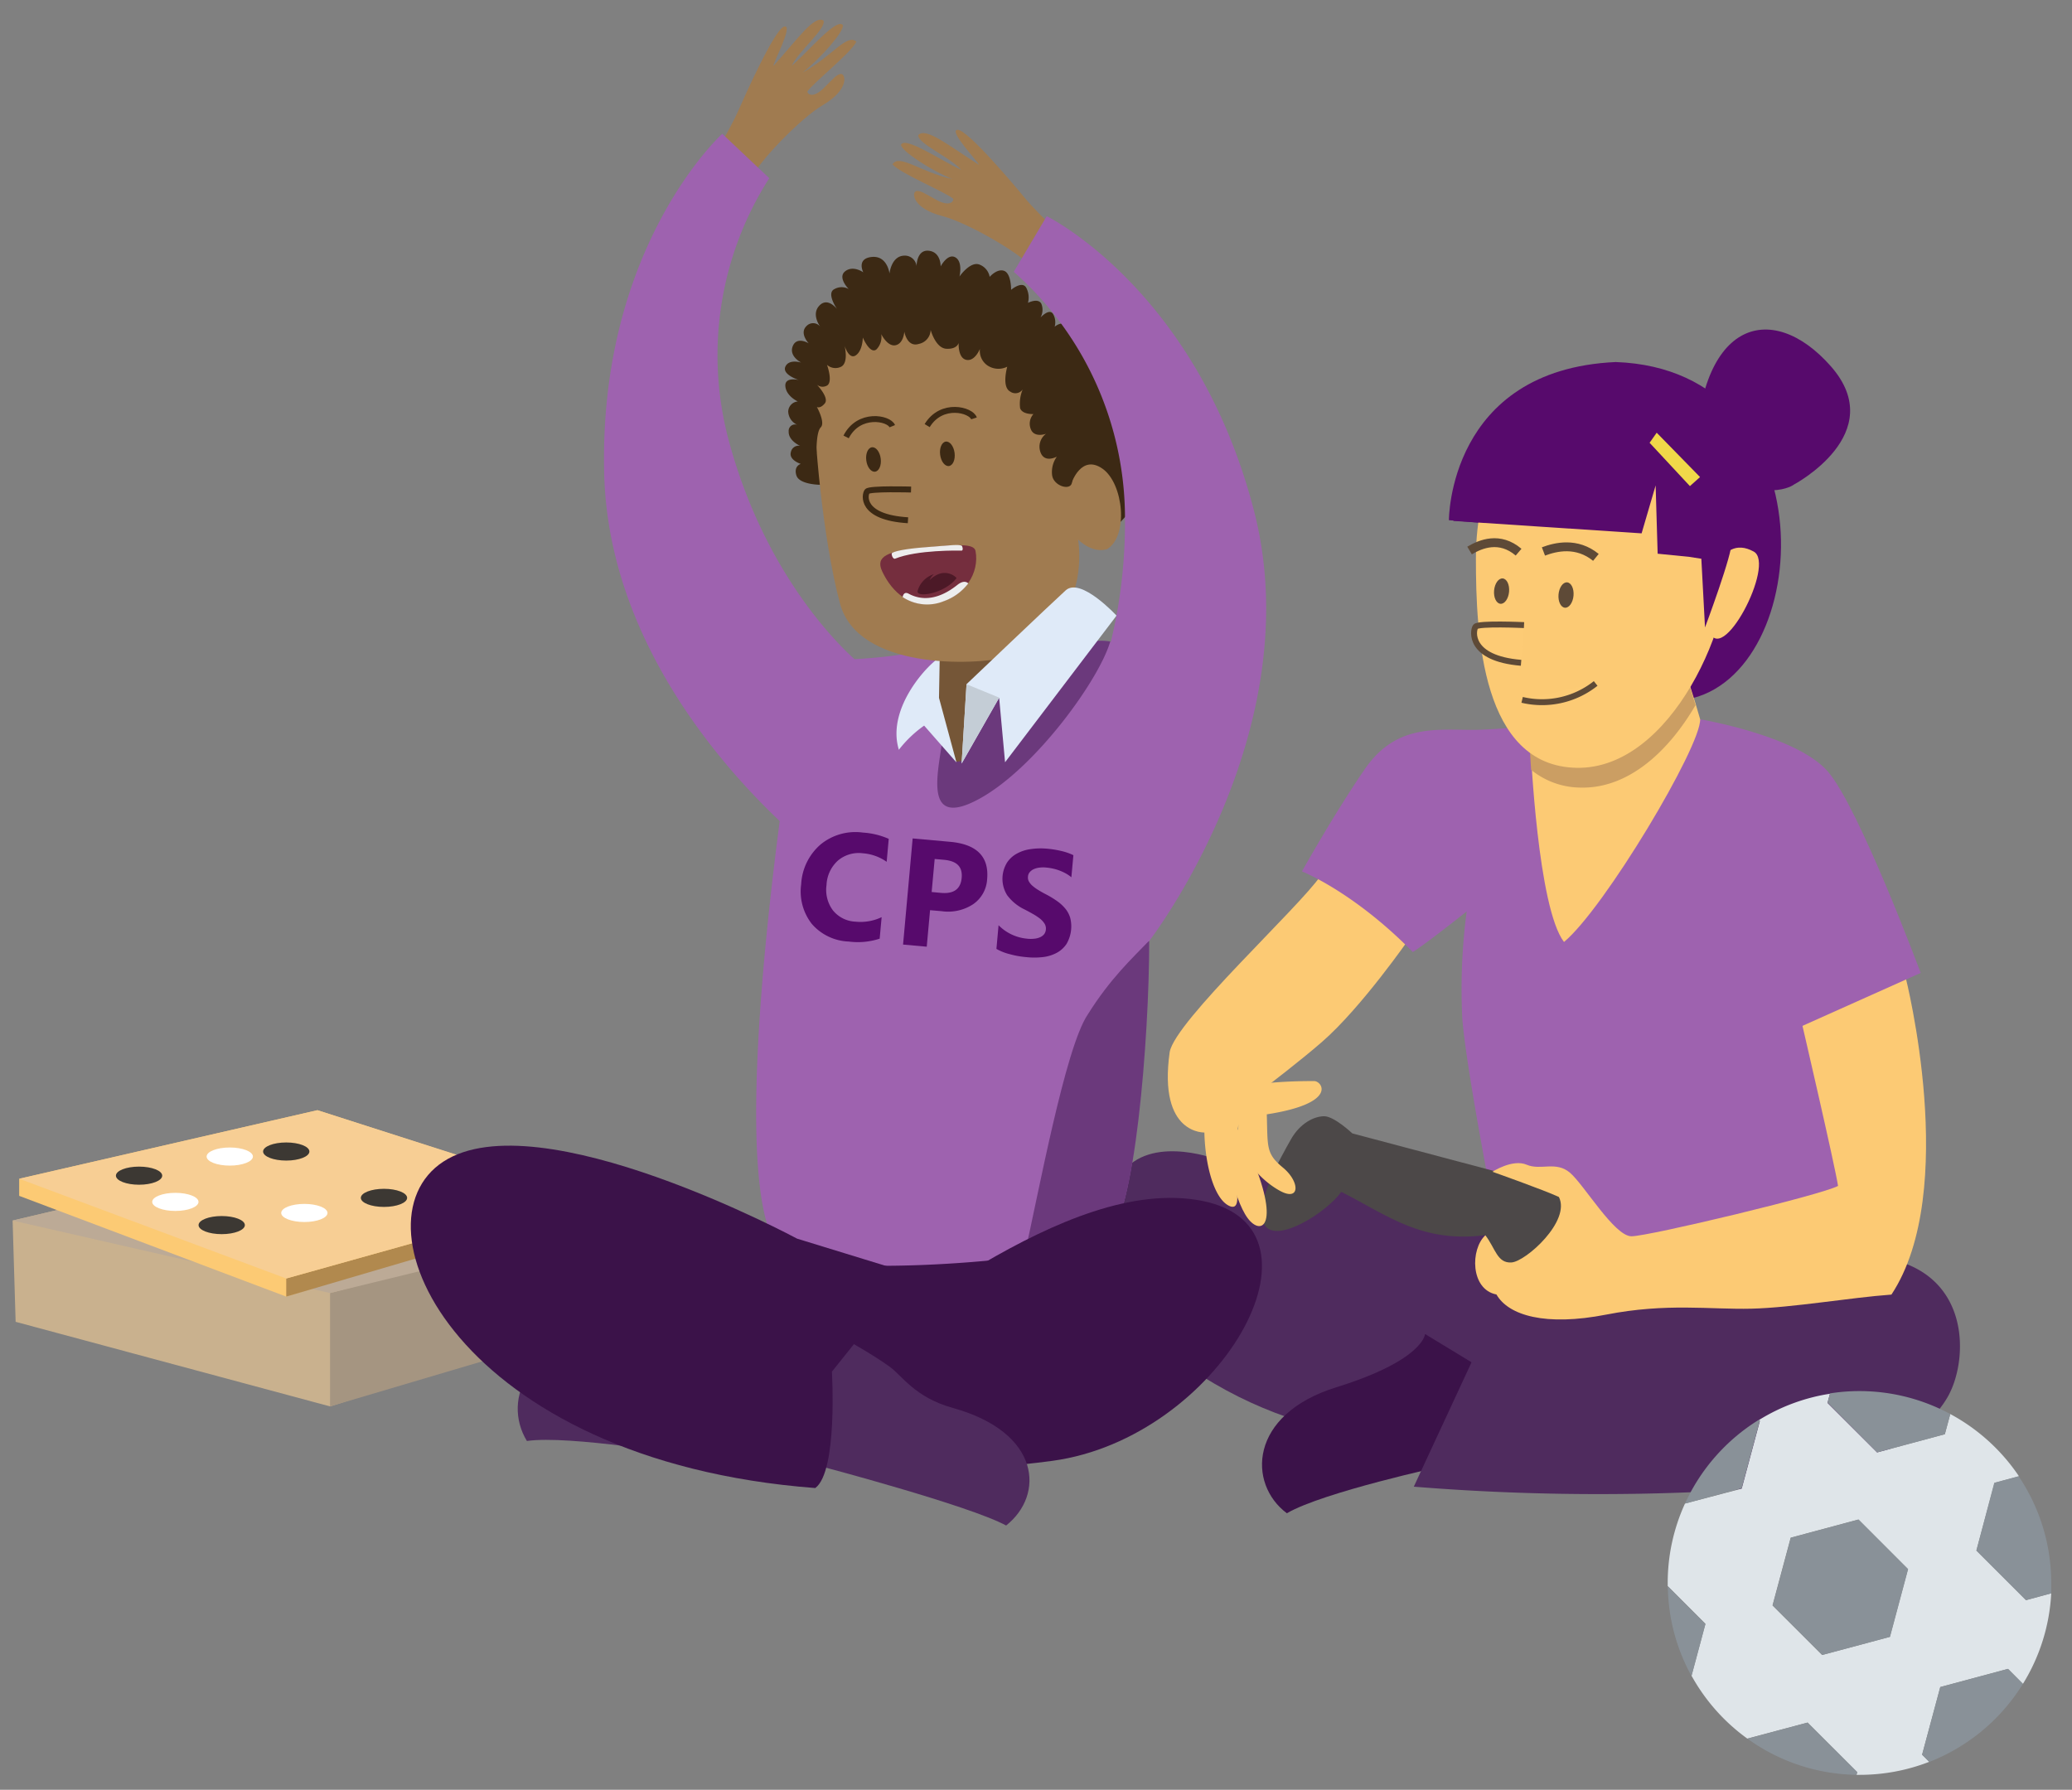 <?xml version="1.0" encoding="UTF-8"?> <svg xmlns="http://www.w3.org/2000/svg" id="Calque_1" data-name="Calque 1" viewBox="0 0 349.99 302.35"><rect x="0" y="0" width="349.99" height="302.35" fill="#808080" stroke="none"/><defs><style>.cls-1{fill:#570a6c;}.cls-2{fill:#3b1249;}.cls-3{fill:#4f2b5e;}.cls-4{fill:#c9b18e;}.cls-5{fill:#a59581;}.cls-6{fill:#bcaa96;}.cls-7{fill:#fcca74;}.cls-8{fill:#b1894e;}.cls-9{fill:#f7ce94;}.cls-10{fill:#3c3833;}.cls-11{fill:#fff;}.cls-12{fill:#9e62af;}.cls-13{fill:#6b397c;}.cls-14{fill:#755637;}.cls-15{fill:#dfeaf8;}.cls-16{fill:#3c2914;}.cls-17,.cls-32{fill:#a07b50;}.cls-18,.cls-26,.cls-27{fill:none;}.cls-18,.cls-32{stroke:#3c2914;}.cls-18,.cls-26,.cls-31,.cls-32{stroke-miterlimit:10;}.cls-19{fill:#752e3e;}.cls-20{fill:#4c1927;}.cls-21{fill:#ededed;}.cls-22{fill:#c4cdd6;}.cls-23{fill:#4c4848;}.cls-24{fill:#cb9e63;}.cls-25{fill:#5e4a37;}.cls-26,.cls-31{stroke:#5e4a37;}.cls-26{stroke-width:1.5px;}.cls-28{fill:#dfe5e9;}.cls-29{fill:#899198;}.cls-30{fill:#f1d849;}.cls-31{fill:#fdcb75;}</style></defs><path class="cls-1" d="M303,81.87s16.27-8.62,6.25-20S286.38,54,286.37,78.9C298.49,85.45,303,81.87,303,81.87Z"></path><path class="cls-1" d="M244.74,87.88s-.09-25.43,28.18-26.72c36.36,1.3,33.71,53.05,12,57C276,123,251.6,88.45,251.6,88.45Z"></path><polygon class="cls-2" points="119.33 230.96 141.79 240.15 172.69 209 148.94 208.23 119.33 230.96"></polygon><path class="cls-3" d="M205.11,195.72S193.37,191.38,189,199s-8.17,19.4,14,33.45S247.24,243,247.24,243l42.64-21.2L271,213.85l-49-15.58Z"></path><path class="cls-2" d="M243.92,247.64s-20.43,4.42-26.55,8c-6.64-4.94-6.47-16.68,8.34-21.28s15-9,15-9L253.28,233Z"></path><path class="cls-3" d="M116.65,245.92S96.05,242.4,89,243.43c-4.32-7.06.23-17.89,15.68-16.63S122,224,122,224l8.83,11.81Z"></path><polygon class="cls-4" points="83.58 228.66 55.75 237.59 2.64 223.3 2.13 206.19 59.58 192.66 98.39 201.59 97.11 225.34 83.58 228.66"></polygon><polygon class="cls-5" points="55.75 237.59 55.75 218.44 94.3 208.23 97.11 225.34 55.75 237.59"></polygon><polygon class="cls-6" points="55.75 218.44 2.13 206.19 59.58 192.66 98.56 201.93 98.64 207.98 55.75 218.44"></polygon><polygon class="cls-7" points="3.24 202.02 48.35 219.04 95.83 203.89 95.92 201.17 53.62 187.55 3.24 199.13 3.24 202.02"></polygon><polygon class="cls-8" points="48.35 219.04 48.35 215.98 98.56 201.93 98.73 204.23 48.35 219.04"></polygon><polygon class="cls-9" points="53.62 187.55 3.24 199.13 48.35 215.98 98.56 201.93 53.62 187.55"></polygon><ellipse class="cls-10" cx="23.49" cy="198.61" rx="3.91" ry="1.53"></ellipse><ellipse class="cls-11" cx="29.62" cy="203.04" rx="3.91" ry="1.53"></ellipse><ellipse class="cls-11" cx="38.81" cy="195.38" rx="3.91" ry="1.53"></ellipse><ellipse class="cls-11" cx="51.41" cy="204.91" rx="3.91" ry="1.53"></ellipse><ellipse class="cls-10" cx="37.45" cy="206.96" rx="3.91" ry="1.53"></ellipse><ellipse class="cls-10" cx="48.35" cy="194.53" rx="3.91" ry="1.53"></ellipse><ellipse class="cls-10" cx="64.86" cy="202.36" rx="3.91" ry="1.53"></ellipse><path class="cls-7" d="M238.13,158.44S230,170.19,223.32,176s-19.74,15.32-19.74,15.32-8,.51-6-13.62c1-5.28,21.79-24.34,25.53-29.79S238.13,158.44,238.13,158.44Z"></path><path class="cls-12" d="M143.67,111.39s9.39-.36,14.53-2.14,16,5.93,16,5.93,6.81-6.38,9.86-6.77a12.93,12.93,0,0,1,11.78,4.84c3.7,4.61,13.17,23.45-1.77,45.7,0,16.52-2.44,47.05-7.12,50.19s-38.71,6.52-52.93,3.54.11-90.81.11-90.81Z"></path><path class="cls-13" d="M194.12,158.9l0,0c0,16.52-2.44,47.05-7.12,50.19-2.16,1.45-4.23,2.25-14,3.15,2.35-10.23,6.9-35.21,10.74-40.86C187.58,165.25,191.23,161.91,194.12,158.9Z"></path><path class="cls-13" d="M166.67,112.75c3.21-1.42-3.4,3.62-1.77,3a17.05,17.05,0,0,1,9.32-.62s6.81-6.38,9.86-6.77a12.61,12.61,0,0,1,3.46,0c-1.84,6.4-12.55,21.28-22,26.52-11.14,6.17-6-7.61-6.26-11.77C151.3,122.57,159.8,115.78,166.67,112.75Z"></path><path class="cls-14" d="M158.73,111.09l-2,6.67,4.72,10.86s-.1.16,1-.09c1-1.9,2.9-7.25,5-9.65,4.09-4.65,5.29-13.49,5.57-14.28s-6.5-2.36-6.5-2.36Z"></path><path class="cls-15" d="M158.73,111.09c-1.6.77-9.1,8.37-6.9,15.57a19.85,19.85,0,0,1,4.27-4.08l5.46,6.22-2.95-10.91Z"></path><path class="cls-16" d="M138.61,81.9s-3.6,0-4.09-1.59.74-1.94.74-1.94-2.06-.65-1.67-2a1.33,1.33,0,0,1,1.56-1.05s-2-.87-1.93-2.43a1.08,1.08,0,0,1,1.48-1.11,2.58,2.58,0,0,1-1.56-2.27,1.77,1.77,0,0,1,1.62-1.69s-1.95-.88-2.1-2.56,2.27-1.06,2.27-1.06-2.87-.91-2.27-2.26,2.67-.69,2.67-.69-2.12-1.07-1.42-2.78S136.6,58,136.6,58s-1.63-1.7-.37-2.92a1.53,1.53,0,0,1,2.34.13s-1.6-2.06-.17-3.58,3,.6,3,.6-1.9-2.72-.44-3.4a2.45,2.45,0,0,1,2.4,0s-1.94-1.94-.6-3,3.06.17,3.06.17-1.21-2.32,1.43-2.59,3,2.79,3,2.79.28-2.79,2.3-3a2,2,0,0,1,2.27,1.75s0-2.82,2.07-2.59,2,2.64,2,2.64,1.19-2.27,2.49-1.52.69,3.23.69,3.23,1.83-2.66,3.41-2a2.73,2.73,0,0,1,1.69,2.06s1.28-1.48,2.47-1,1.15,3.19,1.15,3.19,1.83-1.56,2.54-.38a3.54,3.54,0,0,1,.31,2.58s1.78-.92,2.28.21a2.73,2.73,0,0,1-.16,2.27s1.49-1.64,2.12-.59a2.79,2.79,0,0,1,.27,2.14s1.74-1.48,2.34.49S181,57,181,57a1.36,1.36,0,0,1,1.53.74,3,3,0,0,1,.24,1.89,3.22,3.22,0,0,1,1.08,1.26,6.47,6.47,0,0,1,.78,1.74s-.06,0,1,1,1.91,1.66,1.23,2.45c1.63-.49,1.3,3.51,1.3,3.51l3.08,16.34s-6,7.55-7.23,4.74-37.48-7.13-37.48-7.13Z"></path><path class="cls-17" d="M170.3,111c-5.89,1.46-25.43,2.13-28.42-9.07s-4.4-28.8-4.31-33.62S140.26,54,149,53.17s21.67-.66,24.33,5.78,7.69,22.59,7.69,22.59,1.64-4.87,5.21-2.36,4.43,11.43.75,13.6c-2.58.76-4.87-1.63-4.87-1.63s1.67,9.67-4.76,14.59S170.3,111,170.3,111Z"></path><path class="cls-16" d="M181.06,81.54c-.24,1.44-3.17.55-3.35-1.33a4.45,4.45,0,0,1,.81-3.07s-2.11,1.18-2.78-.78a2.7,2.7,0,0,1,.95-3.08s-2,.75-2.58-.8a2.44,2.44,0,0,1,.45-2.53s-1.89.1-2.25-1a6.29,6.29,0,0,1,.44-3.17,1.5,1.5,0,0,1-2.14.35c-1.45-.81-.47-4.18-.47-4.18a3.34,3.34,0,0,1-3.34-.21,3,3,0,0,1-1.28-2.8s-.85,2.16-2.3,1.85-1.29-2.87-1.29-2.87-.21,1.09-2.06,1-2.67-3.19-2.67-3.19a2.48,2.48,0,0,1-2,2.37c-2,.62-2.45-2.08-2.45-2.08s-.1,2-1.47,2.3-2.43-1.88-2.43-1.88a3,3,0,0,1-.8,2.58c-1.08.91-2.31-2-2.31-2s0,2.19-1.17,3-1.9-1.59-1.9-1.59.72,2.87-.61,3.53a2.14,2.14,0,0,1-2.37-.33s1,2.7.09,3.45A1.51,1.51,0,0,1,138,65s2.11,2.2,1.32,3.15-1.34.6-1.34.6,1.47,2.63.66,3.44-.72,4.33-.72,4.33l-1.61-2.62-.06-9.87,3.21-6.91,11.12-6.86,18.16,2.33,6,5.51,5,14,1.8,6.83Z"></path><path class="cls-17" d="M176.9,37.46s-2.47-2.4-3.86-4.1-9.63-11.52-11.29-11.43,3.62,5.54,3.59,5.9c-5-3.17-9-6.43-10.23-5-.13,1.42,5.47,3.78,7.25,5.86-3.35-1.53-9.53-5.75-10.17-4.23,0,1,5.05,4.33,8.7,5.8-5.48-1.22-9-4.34-10.14-2.5,1.37,1.58,9,4.7,10.28,5.83,0,.69-.91,1.23-2.79.21s-2.86-1.74-3.54-1.49-.58,2.89,4.5,4.2c4.14,1.06,13.43,6.36,15.3,8.89S176.9,37.46,176.9,37.46Z"></path><path class="cls-15" d="M188.6,104s-6.06-6.57-8.59-4.27-16.75,15.85-16.75,15.85L162.43,129l6.34-11.12,1,10.89Z"></path><path class="cls-12" d="M194.09,159s27.37-35.42,17.72-72.74-35-49.74-35-49.74l-5.57,9.4a55.52,55.52,0,0,1,18.78,40.8c.42,26.43-10.89,42.28-10.89,42.28l14,30.26"></path><ellipse class="cls-16" cx="147.55" cy="77.61" rx="1.23" ry="2.08" transform="translate(-8.67 19.39) rotate(-7.3)"></ellipse><ellipse class="cls-16" cx="160.03" cy="76.65" rx="1.23" ry="2.08" transform="translate(-8.45 20.97) rotate(-7.3)"></ellipse><path class="cls-18" d="M164.52,70.68c-.46-1.43-5.45-2.81-7.91,1.22"></path><path class="cls-18" d="M150.72,72c-.57-1.4-5.66-2.39-7.8,1.81"></path><path class="cls-19" d="M164.78,93.08c-.26-1.36-3.34-1.06-9.11-.53S147.84,94,149,96.49s3.9,6.39,9,5.41S165.47,96.67,164.78,93.08Z"></path><path class="cls-20" d="M161.58,97.64A2.81,2.81,0,0,0,158.5,97a4.43,4.43,0,0,0-1.47,1,2.69,2.69,0,0,1,.71-1A4.14,4.14,0,0,0,155,99.82C154.71,101.09,159.68,100.25,161.58,97.64Z"></path><path class="cls-21" d="M163.55,98.56s-.58-.74-1.81.23-4.61,3.48-8.27,1.5c-.87-.47-1,.58-1,.58a7.47,7.47,0,0,0,6.93.7A8.86,8.86,0,0,0,163.55,98.56Z"></path><path class="cls-21" d="M162.49,92.21s.28.63,0,.8c-.55,0-7.53-.15-11.3,1.37-.39.13-.68-.78-.53-.94s1.35-.67,5.73-1S161.93,91.92,162.49,92.21Z"></path><polygon class="cls-22" points="168.77 117.85 163.26 115.59 162.43 128.97 168.77 117.85"></polygon><path class="cls-17" d="M122.19,23.57s1.71-3,2.58-5,6.09-13.73,7.71-14.09-2,6.32-1.83,6.65c4-4.43,6.92-8.67,8.45-7.65.52,1.32-4.22,5.14-5.36,7.62,2.8-2.39,7.58-8.15,8.62-6.86.28,1-3.67,5.55-6.77,8,4.93-2.69,7.49-6.66,9.06-5.2-.88,1.9-7.37,7-8.28,8.44.16.67,1.21.93,2.74-.57s2.27-2.46,3-2.41,1.36,2.63-3.17,5.28c-3.68,2.16-11.15,9.82-12.25,12.76S122.19,23.57,122.19,23.57Z"></path><path class="cls-12" d="M139.12,145.09s-36.07-26.51-37.06-65S122,22.6,122,22.6l7.94,7.5a55.53,55.53,0,0,0-6.82,44.4c6.87,25.51,22.11,37.64,22.11,37.64l-5.15,33"></path><path class="cls-12" d="M264.52,121.68a98.63,98.63,0,0,1-15.32,1.62c-6.81,0-13.45-1-18.73,6.72s-10.55,17.19-10.55,17.19,8.68,3.4,18.72,13.62c2.73-1.7,12.26-9.36,12.26-9.36l13.28,7.66s2.38-20.26,2.38-20.94S264.52,121.68,264.52,121.68Z"></path><path class="cls-12" d="M248,152.15A100.36,100.36,0,0,0,247,172c.69,9.19,6.13,36.51,6.13,36.51l27.07,11.4,23-6.81,8.34-7,2.05-21.27-3.75-28.6-27.74-16.85-3.58-3.23-15.32,3.91-20.42,8.17Z"></path><path class="cls-3" d="M249.37,228.4s15.74,2,22.64-1,32.42-17.62,46.72-14.81,13.79,17.36,10.21,23.49-14,14.3-39.32,15.83a389,389,0,0,1-50.81-.76Z"></path><path class="cls-2" d="M136.94,231.47c12.26-5.11,42.9-33.2,66.13-28.6s2.81,40.09-25.28,43.91-49-1.53-49-1.53Z"></path><path class="cls-23" d="M252.77,197.93l-24.34-6.46s-3.06-2.9-4.76-2.9-4.09,1.19-5.62,3.92-6.47,11.23-4.43,14.47,10.56-2.22,12.94-5.62c8,4.08,13.62,8.68,24.34,7.32.34,3.4,5.62,6.81,5.62,6.81l8.17-5.28.17-8.34-4.6-3.92Z"></path><path class="cls-7" d="M209.2,189.93c-.51,4.94,3.57,9.37,7,11.24s3.4-1.53.51-3.92-2.56-3.4-2.73-9c12.09-1.87,9.36-5.62,8-5.62s-4.42,0-8,.35a38,38,0,0,1-7.15.17s-3.4,1.87-3.4,7.48,1.53,11.92,4.26,13.11.34-6.3.34-6.3Z"></path><path class="cls-7" d="M321.88,165.08s9.19,36.09-2.39,53.62c-7,.51-16.68,2.21-23.65,2.38s-14.3-1-24.52,1-16.51.17-18.55-3.4c-4.42-.85-4.42-7.66-1.87-10,1.7,2.21,2,4.76,4.42,4.59s10.05-7,8-11.06c-2.55-1.19-11.23-4.26-11.23-4.26s3.4-2.21,5.79-1.19,4.93-.68,7.32,1.36,7.49,10.73,10.38,10.73,32.17-7,34.89-8.51c-.51-3.41-6.29-28.26-6.29-28.26l14.46-11.91Z"></path><path class="cls-12" d="M287.15,121.51s16.34,2.72,21.62,8.85,15.66,34,15.66,34l-21.28,9.53-3.74-14.63s-22.13-23-23-23.66S287.15,121.51,287.15,121.51Z"></path><path class="cls-7" d="M260.26,125.25l-1.7,1.36s1.19,26.73,5.62,32.52c6.8-5.62,23.14-33,23-37.62-2-7.15-4.76-14.3-4.76-14.3Z"></path><path class="cls-24" d="M286.4,119.12c-1.93-6.42-4.17-12.29-4.17-12.29l-22.13,18-1.7,1.36s.07,1.5.23,3.86a13.36,13.36,0,0,0,8.36,3C275,133.25,281.81,127,286.4,119.12Z"></path><path class="cls-7" d="M255.24,73.88s-5.94,6.57-5.94,20.51c0,12.94,1,35,17,35.32s27.06-24.85,25.7-37.44c-9-7.9-7.23-14.37-16.76-16.92S255.24,73.88,255.24,73.88Z"></path><ellipse class="cls-25" cx="264.53" cy="100.52" rx="2.15" ry="1.27" transform="translate(140.62 354.94) rotate(-84.84)"></ellipse><ellipse class="cls-25" cx="253.65" cy="99.86" rx="2.15" ry="1.27" transform="translate(131.37 343.5) rotate(-84.84)"></ellipse><path class="cls-26" d="M248.23,93c1.87-1.12,5.09-2.44,8.28.28"></path><path class="cls-26" d="M260.71,93.16c2.08-.79,5.63-1.63,8.86,1"></path><path class="cls-7" d="M288.46,100.05s1.7-10.21,7.77-6.87c3.77,2.07-5.56,20-7.6,13.17C287.4,102.27,288.46,100.05,288.46,100.05Z"></path><path class="cls-7" d="M206.64,193.34s1.71,9.19,4.09,12.42,5.73,1.22.34-11.06C206.13,183.47,206.64,193.34,206.64,193.34Z"></path><path class="cls-3" d="M138.39,247.64s25.33,6.68,31.56,10.07c6.49-5.13,5.93-15.71-9-19.86-6.5-1.81-8.58-5.5-10.72-7-2.78-2-6.77-4.22-6.77-4.22l-10.07,9.54Z"></path><path class="cls-2" d="M134.64,209.25S91,185.76,74.9,196.23s2.55,50.55,62.81,55.15c3.83-2.81,2.81-19.66,2.81-19.66l13.27-16.59Z"></path><path class="cls-27" d="M284.62,254l-.4.11a32.51,32.51,0,0,0-2.84,13.31v.18l.34.34c0-.17,0-.34,0-.52A32.18,32.18,0,0,1,284.62,254Z"></path><path class="cls-27" d="M285.74,283.11l-.12.43a33.17,33.17,0,0,0,9.16,10.31l.39-.11A32.4,32.4,0,0,1,285.74,283.11Z"></path><path class="cls-27" d="M313.59,299.85l-.09.33h.62a32.6,32.6,0,0,0,12-2.29l-.24-.24a32.34,32.34,0,0,1-11.76,2.2Z"></path><path class="cls-27" d="M309.2,235.08a32.47,32.47,0,0,0-12.32,4.56l.22.23a32,32,0,0,1,12-4.44Z"></path><path class="cls-27" d="M341,249.39l.32-.08a32.85,32.85,0,0,0-11.84-10.74l-.08.31A32.54,32.54,0,0,1,341,249.39Z"></path><path class="cls-27" d="M346.81,269.09l-.33.08a32.17,32.17,0,0,1-4.78,15.3l.23.22A32.44,32.44,0,0,0,346.81,269.09Z"></path><path class="cls-28" d="M342.22,270.32l-8.38-8.38,3.07-11.44,4.12-1.11a32.54,32.54,0,0,0-11.6-10.51l-.92,3.41-11.44,3.07L308.69,237l.42-1.55a32,32,0,0,0-12,4.44l.16.15-3.07,11.44L284.62,254a32.18,32.18,0,0,0-2.92,13.42c0,.18,0,.35,0,.52l6.37,6.37-2.35,8.77a32.4,32.4,0,0,0,9.43,10.63L305.33,291l8.38,8.37-.12.46h.53a32.34,32.34,0,0,0,11.76-2.2l-1.21-1.21L327.74,285l11.44-3.07,2.52,2.53a32.17,32.17,0,0,0,4.78-15.3Zm-23,6.2-11.44,3.06-8.38-8.37,3.07-11.44,11.44-3.07,8.37,8.38Z"></path><path class="cls-29" d="M317.07,245.36l11.44-3.07.92-3.41A32.27,32.27,0,0,0,314.12,235a31.76,31.76,0,0,0-5,.39l-.42,1.55Z"></path><path class="cls-29" d="M333.84,261.94l8.38,8.38,4.26-1.15c0-.57,0-1.14,0-1.72a32.27,32.27,0,0,0-5.5-18.06l-4.12,1.11Z"></path><path class="cls-29" d="M297.26,240l-.16-.15A32.47,32.47,0,0,0,284.62,254l9.57-2.57Z"></path><path class="cls-29" d="M327.74,285l-3.07,11.44,1.21,1.21a32.51,32.51,0,0,0,15.82-13.19l-2.52-2.53Z"></path><path class="cls-29" d="M305.33,291l-10.16,2.72a32.25,32.25,0,0,0,18.42,6.11l.12-.46Z"></path><path class="cls-29" d="M281.72,268a32.14,32.14,0,0,0,4,15.14l2.35-8.77Z"></path><polygon class="cls-29" points="302.5 259.77 299.43 271.21 307.81 279.58 319.25 276.52 322.31 265.08 313.94 256.7 302.5 259.77"></polygon><path class="cls-1" d="M245.48,88l31.81,2.1L279.66,82,280,93.54l5.38.54,2,.31L288,106s4.78-12.76,4.48-14.49-.47-20.91-17-23-25.17,3.86-25.88,8.16S245.48,88,245.48,88Z"></path><polygon class="cls-30" points="278.64 74.8 285.45 82.12 287.16 80.59 279.84 73.1 278.64 74.8"></polygon><path class="cls-31" d="M257.43,105.6s-7.72-.36-8.19.27-1.24,5.36,7.69,6.1"></path><path class="cls-32" d="M153.89,82.7s-7-.21-7.42.32-1.19,4.37,6.9,4.87"></path><path class="cls-31" d="M257.11,118.23a14.56,14.56,0,0,0,12.42-2.77"></path><path class="cls-1" d="M148.59,158.57a11.78,11.78,0,0,1-5.21.49,8.68,8.68,0,0,1-6.27-3,8.92,8.92,0,0,1-1.78-6.68,9.52,9.52,0,0,1,3.29-6.73,9.27,9.27,0,0,1,7.13-2,12.73,12.73,0,0,1,4.37,1.06l-.35,3.88a8,8,0,0,0-4-1.44,5.45,5.45,0,0,0-4.22,1.22,5.89,5.89,0,0,0-1.94,4.16,5.78,5.78,0,0,0,1.09,4.27,5.18,5.18,0,0,0,3.8,1.9,8.31,8.31,0,0,0,4.42-.76Z"></path><path class="cls-1" d="M157.1,153.76l-.56,6.17-4-.36,1.62-17.93,6.33.57q6.77.61,6.25,6.33a5.49,5.49,0,0,1-2.33,4.19,7.7,7.7,0,0,1-5.35,1.2Zm.78-8.65-.51,5.58,1.59.15c2.15.19,3.31-.65,3.48-2.54s-.82-2.85-3-3.05Z"></path><path class="cls-1" d="M168.31,160.3l.36-4a7.74,7.74,0,0,0,4.77,2.27,5.43,5.43,0,0,0,1.35,0,3,3,0,0,0,1-.29,1.69,1.69,0,0,0,.62-.52,1.48,1.48,0,0,0,.25-.71,1.58,1.58,0,0,0-.21-1,3.6,3.6,0,0,0-.75-.84,9.89,9.89,0,0,0-1.17-.78c-.46-.26-.95-.53-1.48-.8a7.89,7.89,0,0,1-2.94-2.42,5.23,5.23,0,0,1,0-5.5,4.64,4.64,0,0,1,1.68-1.52,6.58,6.58,0,0,1,2.33-.75,11.66,11.66,0,0,1,2.72-.07,16.57,16.57,0,0,1,2.47.4,9.34,9.34,0,0,1,2,.7l-.34,3.73a6.35,6.35,0,0,0-.93-.64,8.46,8.46,0,0,0-1.06-.49,7.66,7.66,0,0,0-1.1-.33,8.18,8.18,0,0,0-1.05-.17,5.24,5.24,0,0,0-1.26,0,3.24,3.24,0,0,0-1,.28,1.89,1.89,0,0,0-.65.51,1.26,1.26,0,0,0-.28.73,1.38,1.38,0,0,0,.16.83,2.85,2.85,0,0,0,.61.73,7.35,7.35,0,0,0,1,.72c.4.25.85.5,1.36.76a16.26,16.26,0,0,1,1.84,1.13,7,7,0,0,1,1.37,1.28,4.44,4.44,0,0,1,.8,1.54,5.88,5.88,0,0,1-.64,4.4,4.62,4.62,0,0,1-1.69,1.51,6.51,6.51,0,0,1-2.35.7,12.68,12.68,0,0,1-2.76,0,15.06,15.06,0,0,1-2.78-.5A8.58,8.58,0,0,1,168.31,160.3Z"></path></svg> 